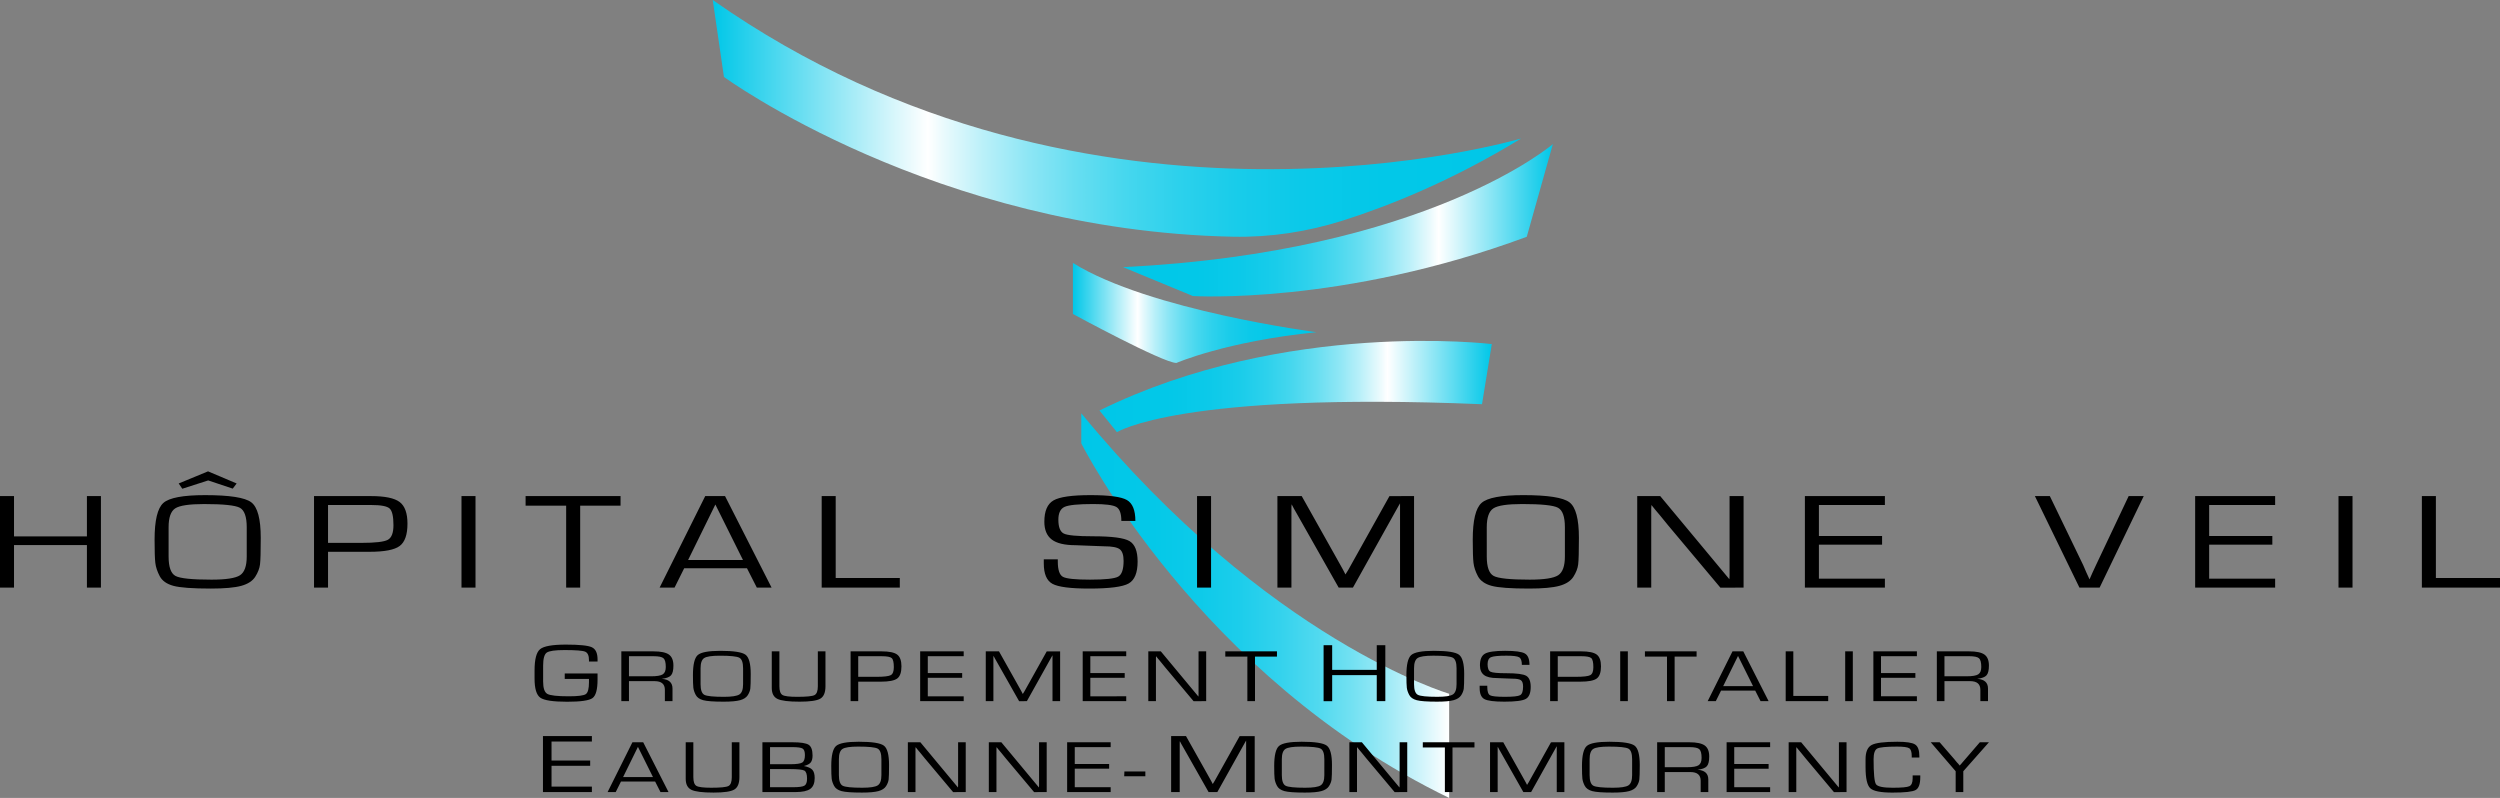 <svg xmlns="http://www.w3.org/2000/svg" viewBox="0 0 751.932 240"><rect x="0" y="0" width="751.932" height="240" fill="#808080" stroke="none"/><linearGradient id="a" gradientUnits="userSpaceOnUse" x1="214.374" y1="35.609" x2="457.529" y2="35.609"><stop offset="0" stop-color="#00c7e8"/><stop offset=".266" stop-color="#fff"/><stop offset=".286" stop-color="#e9fafd"/><stop offset=".336" stop-color="#b9f0f9"/><stop offset=".391" stop-color="#8de6f5"/><stop offset=".448" stop-color="#67def1"/><stop offset=".509" stop-color="#47d7ee"/><stop offset=".574" stop-color="#2dd1ec"/><stop offset=".646" stop-color="#19ccea"/><stop offset=".728" stop-color="#0bc9e9"/><stop offset=".828" stop-color="#02c8e8"/><stop offset="1" stop-color="#00c7e8"/></linearGradient><path d="M214.374 0l3.365 23.138s63.238 46.197 153.068 48.058c11.258.234 22.467-1.482 33.198-4.893 13.268-4.217 32.483-11.76 53.524-24.655 0 0-129.15 38.492-243.155-41.648z" fill="url(#a)"/><linearGradient id="b" gradientUnits="userSpaceOnUse" x1="467.064" y1="66.25" x2="337.774" y2="66.25"><stop offset="0" stop-color="#00c7e8"/><stop offset=".266" stop-color="#fff"/><stop offset=".286" stop-color="#e9fafd"/><stop offset=".336" stop-color="#b9f0f9"/><stop offset=".391" stop-color="#8de6f5"/><stop offset=".448" stop-color="#67def1"/><stop offset=".509" stop-color="#47d7ee"/><stop offset=".574" stop-color="#2dd1ec"/><stop offset=".646" stop-color="#19ccea"/><stop offset=".728" stop-color="#0bc9e9"/><stop offset=".828" stop-color="#02c8e8"/><stop offset="1" stop-color="#00c7e8"/></linearGradient><path d="M337.774 80.35l21.034 8.695s44.873 2.767 100.403-17.828l7.853-27.887s-37.58 32.533-129.29 37.02z" fill="url(#b)"/><linearGradient id="c" gradientUnits="userSpaceOnUse" x1="322.7" y1="94.128" x2="395.934" y2="94.128"><stop offset="0" stop-color="#00c7e8"/><stop offset=".266" stop-color="#fff"/><stop offset=".286" stop-color="#e9fafd"/><stop offset=".336" stop-color="#b9f0f9"/><stop offset=".391" stop-color="#8de6f5"/><stop offset=".448" stop-color="#67def1"/><stop offset=".509" stop-color="#47d7ee"/><stop offset=".574" stop-color="#2dd1ec"/><stop offset=".646" stop-color="#19ccea"/><stop offset=".728" stop-color="#0bc9e9"/><stop offset=".828" stop-color="#02c8e8"/><stop offset="1" stop-color="#00c7e8"/></linearGradient><path d="M322.7 79.089v15.354s27.134 14.724 31.13 14.724c0 0 15.005-6.52 42.104-9.255 0 0-50.307-6.52-73.234-20.823z" fill="url(#c)"/><linearGradient id="d" gradientUnits="userSpaceOnUse" x1="448.694" y1="116.263" x2="330.693" y2="116.263"><stop offset="0" stop-color="#00c7e8"/><stop offset=".266" stop-color="#fff"/><stop offset=".286" stop-color="#e9fafd"/><stop offset=".336" stop-color="#b9f0f9"/><stop offset=".391" stop-color="#8de6f5"/><stop offset=".448" stop-color="#67def1"/><stop offset=".509" stop-color="#47d7ee"/><stop offset=".574" stop-color="#2dd1ec"/><stop offset=".646" stop-color="#19ccea"/><stop offset=".728" stop-color="#0bc9e9"/><stop offset=".828" stop-color="#02c8e8"/><stop offset="1" stop-color="#00c7e8"/></linearGradient><path d="M330.693 123.47l5.258 6.521s18.72-12.2 109.799-8.413l2.944-18.09s-62.05-7.572-118.001 19.983z" fill="url(#d)"/><linearGradient id="e" gradientUnits="userSpaceOnUse" x1="435.864" y1="182.156" x2="325.224" y2="182.156"><stop offset="0" stop-color="#fff"/><stop offset=".077" stop-color="#cff4fb"/><stop offset=".167" stop-color="#9feaf6"/><stop offset=".261" stop-color="#74e1f2"/><stop offset=".359" stop-color="#50d9ef"/><stop offset=".462" stop-color="#33d2ed"/><stop offset=".571" stop-color="#1ccdeb"/><stop offset=".688" stop-color="#0ccae9"/><stop offset=".82" stop-color="#03c8e8"/><stop offset="1" stop-color="#00c7e8"/></linearGradient><path d="M325.224 124.312v9.045S360.35 203.4 435.864 240v-31.34s-54.479-15.987-110.64-84.348z" fill="url(#e)"/><path d="M26.142 161.342H4.216V149.21H0v27.526h4.216v-12.794h21.926v12.794h4.216V149.21h-4.216v12.132zm36.476-16.844l7.386 2.468 1.169-1.554-8.601-3.642-8.827 3.642 1.084 1.59 7.789-2.504zm12.968 6.59c-1.892-1.445-6.53-2.166-13.914-2.166-6.597 0-10.776.782-12.537 2.352-1.762 1.567-2.642 5.255-2.642 11.06 0 3.382.075 5.71.224 6.975s.591 2.593 1.321 3.981c.732 1.389 2.099 2.36 4.105 2.91 2.004.55 5.763.826 11.272.826 4.122 0 7.177-.276 9.164-.825 1.986-.55 3.381-1.46 4.188-2.725.806-1.265 1.283-2.498 1.433-3.694.15-1.196.225-3.872.225-8.026 0-5.668-.947-9.225-2.84-10.668zm-1.377 11.864v4.416c0 2.889-.675 4.774-2.024 5.655-1.35.88-4.217 1.32-8.602 1.32-5.81 0-9.408-.37-10.794-1.113-1.387-.743-2.08-2.699-2.08-5.862v-8.79c0-2.915.664-4.808 1.99-5.674s4.217-1.3 8.667-1.3c5.795 0 9.384.371 10.767 1.114 1.384.743 2.076 2.697 2.076 5.86v4.374zm45.987-11.968c-1.575-1.181-4.441-1.774-8.601-1.774H94.448v27.526h4.215v-10.77H111.144c4.498 0 7.524-.585 9.08-1.755 1.555-1.17 2.333-3.405 2.333-6.706 0-3.163-.787-5.338-2.361-6.52zm-3.542 11.37c-1.125.618-3.786.929-7.983.929H98.663v-11.39H111.65c2.924 0 4.77.35 5.538 1.052.768.701 1.152 2.373 1.152 5.013 0 2.313-.562 3.777-1.686 4.396zm22.15 14.382h4.216V149.21h-4.216v27.526zm31.482 0h4.216v-24.638h12.143v-2.888h-28.56v2.888h12.2v24.638zm47.786-27.526h-5.96l-13.717 27.526 4.49-.001 2.9-5.818h18.885l2.96 5.82h4.44l-13.998-27.527zm-11.114 19.231l8.202-16.697 8.31 16.697h-16.512zm63.679 5.406h-19.283V149.21h-4.216v27.526h23.499v-2.889zm45.916 1.754c1.743.95 5.425 1.425 11.047 1.425 6.109 0 10.063-.51 11.863-1.529 1.799-1.017 2.698-3.219 2.698-6.602 0-3.137-.815-5.187-2.446-6.15-1.63-.963-5.276-1.444-10.934-1.444-4.798 0-7.74-.275-8.826-.825-1.088-.55-1.63-1.94-1.63-4.17 0-2.007.626-3.292 1.883-3.858 1.255-.563 4.112-.846 8.573-.846 3.672 0 6.006.298 7 .888.992.593 1.489 1.988 1.489 4.188h4.217c0-3.217-.853-5.316-2.558-6.292-1.707-.978-5.35-1.466-10.935-1.466-5.585 0-9.296.531-11.131 1.59-1.838 1.06-2.755 3.197-2.755 6.416 0 2.423.74 4.204 2.22 5.344 1.48 1.143 3.888 1.714 7.225 1.714l4.16.165 4.385.164c2.361 0 3.926.298 4.694.887.768.594 1.152 1.756 1.152 3.49 0 2.558-.541 4.14-1.626 4.745-1.083.605-3.905.907-8.464.907-4.41 0-7.129-.28-8.157-.846-1.028-.564-1.542-2.097-1.542-4.601v-.661h-4.216v1.239c0 3.135.871 5.18 2.614 6.128zm47.701-26.391h-4.215v27.526h4.215V149.21zm24.174 5.488v-2.269l.057-.743.338.618.339.66.734 1.279 12.742 22.497 4.287-.004 12.72-22.794 1.054-1.885.393-.66v25.339h4.217V149.21l-7.398.006-9.95 17.828-1.588 2.845-.802 1.44-.894 1.445-.753-1.456-.803-1.44-1.588-2.842-10.01-17.826h-7.31v27.526h4.215v-22.038zm60.183 21.501c2.004.55 5.763.827 11.273.827 4.121 0 7.176-.276 9.163-.827 1.986-.549 3.381-1.458 4.188-2.723.806-1.265 1.284-2.498 1.433-3.694.15-1.196.225-3.872.225-8.028 0-5.666-.946-9.223-2.84-10.668-1.89-1.443-6.53-2.166-13.913-2.166-6.596 0-10.775.784-12.537 2.354-1.761 1.567-2.642 5.255-2.642 11.059 0 3.383.076 5.709.225 6.974.15 1.267.59 2.595 1.321 3.983.732 1.389 2.099 2.36 4.104 2.909zm-1.433-13.247v-4.374c0-2.917.664-4.808 1.99-5.674 1.327-.868 4.216-1.302 8.666-1.302 5.795 0 9.384.372 10.767 1.114 1.384.745 2.076 2.699 2.076 5.862v8.79c0 2.889-.674 4.774-2.023 5.655-1.35.88-4.217 1.32-8.603 1.32-5.809 0-9.408-.372-10.793-1.115-1.387-.743-2.08-2.697-2.08-5.86v-4.416zm49.471-6.975V152.904l.058-1.013 1.227 1.522 1.285 1.52 2.513 3.081 15.723 18.745 6.967-.023V149.21h-4.216v23.977l-.056 1.032-1.775-2.133-1.788-2.15-3.577-4.302-13.661-16.424h-6.915v27.526h4.215v-20.76zm70.276 18.076h-19.847v-10.235h19.002v-2.6h-19.002v-9.327h19.847v-2.681h-24.063v27.526h24.063v-2.683zm63.455-4.003c-.448.935-.803 1.699-1.064 2.29-.263.592-.543 1.233-.842 1.92l-.98-2.14-.91-2.116-10.047-20.79-4.496-.004 13.398 27.526h6.072l13.268-27.526-4.536.004-9.863 20.836zm29.86 6.686h24.06v-2.683h-19.844v-10.235h19.001v-2.6h-19.001v-9.327H684.3v-2.681h-24.06v27.526zm43.12 0h4.214V149.21h-4.215v27.526zm29.288-2.889V149.21h-4.215v27.526h23.499v-2.889h-19.284zm-554.64 20.83c-1.146-.532-3.747-.798-7.804-.798-4.058 0-6.643.46-7.754 1.377-1.113.917-1.668 3.05-1.668 6.398v2.448c0 3.012.576 4.927 1.73 5.744 1.154.815 3.843 1.222 8.069 1.222 4.065 0 6.606-.365 7.622-1.094 1.016-.73 1.525-2.57 1.525-5.523v-1.12-.769h-9.869v1.64h7.29v1.001c0 1.934-.315 3.12-.943 3.563-.629.442-2.339.662-5.128.662-3.476 0-5.631-.243-6.465-.73-.836-.488-1.252-1.73-1.252-3.73V200.206c0-2.099.36-3.405 1.083-3.918.722-.51 2.504-.767 5.347-.767 3.37 0 5.438.16 6.206.483s1.152 1.178 1.152 2.569v.405h2.58v-.634c0-1.911-.574-3.132-1.72-3.666zm24.536 5.526c0-1.571-.448-2.679-1.345-3.323-.899-.644-2.438-.966-4.62-.966h-9.698v14.978h2.294v-6.02h7.71c2.06 0 3.09.87 3.09 2.607v3.413h2.294v-3.794c0-1.798-1.081-2.77-3.243-2.92 1.387-.166 2.32-.518 2.8-1.057.478-.539.718-1.512.718-2.918zm-3.212 2.627c-.612.39-1.785.584-3.518.584h-6.639v-6.041h7.435c1.508 0 2.493.207 2.952.618.458.41.687 1.283.687 2.616 0 1.093-.305 1.834-.917 2.223zm24.917-5.894c-1.03-.786-3.554-1.18-7.571-1.18-3.59 0-5.864.427-6.823 1.28-.958.853-1.437 2.861-1.437 6.02 0 1.84.04 3.105.122 3.794s.321 1.411.719 2.167 1.142 1.284 2.233 1.584c1.091.3 3.136.447 6.134.447 2.244 0 3.905-.147 4.986-.447 1.082-.3 1.84-.795 2.28-1.482.438-.69.698-1.36.78-2.011.081-.651.123-2.107.123-4.368 0-3.083-.516-5.019-1.546-5.804zm-.75 6.455v2.404c0 1.572-.367 2.598-1.1 3.076-.735.478-2.295.718-4.681.718-3.162 0-5.12-.2-5.874-.605s-1.132-1.469-1.132-3.19V201.012c0-1.587.361-2.616 1.083-3.088s2.294-.708 4.716-.708c3.153 0 5.106.204 5.859.608.753.404 1.13 1.466 1.13 3.188v2.38zm22.485 3.01c0 1.436-.336 2.327-1.009 2.672s-2.397.516-5.17.516c-2.346 0-3.83-.182-4.451-.549-.622-.368-.934-1.247-.934-2.639v-10.487h-2.294v11.003c0 1.634.566 2.728 1.698 3.29 1.132.562 3.36.841 6.685.841 3.14 0 5.22-.305 6.24-.92 1.02-.613 1.53-1.855 1.53-3.727v-10.487h-2.295V206.4zm19.182-10.487h-9.33v14.978h2.294v-5.861h6.791c2.447 0 4.095-.32 4.941-.953.846-.638 1.27-1.854 1.27-3.652 0-1.72-.429-2.902-1.286-3.546-.856-.644-2.416-.966-4.68-.966zm2.754 7.151c-.613.339-2.061.506-4.344.506h-5.446v-6.198h7.067c1.59 0 2.594.19 3.013.572.418.383.627 1.291.627 2.73 0 1.256-.306 2.055-.917 2.39zm21.933 6.366h-10.798v-5.567h10.34v-1.417h-10.34v-5.074h10.798v-1.46h-13.092v14.98h13.092v-1.462zm19.562-3.812l-.864 1.548-.436.782-.487.787-.409-.792-.437-.784-.864-1.546-5.447-9.7h-3.979v14.978h2.294v-13.227l.03-.404.186.337.184.358.4.695 6.933 12.243 2.333-.002 6.922-12.402.573-1.027.213-.36v13.789h2.295v-14.978l-4.026.003-5.414 9.702zm29.324-8.246v-1.46h-13.093v14.98h13.093v-1.462H327.94v-5.567h10.34v-1.417h-10.34v-5.074h10.799zm24.046 13.52v-14.98h-2.294v13.048l-.032.562-.964-1.161-.974-1.169-1.946-2.341-7.435-8.938h-3.762v14.978h2.294v-12.968l.03-.551.67.828.698.827 1.368 1.678 8.555 10.198 3.792-.012zm21.292-14.98h-15.54v1.572h6.637v13.407h2.295v-13.407h6.608v-1.571zm30.011 14.98h2.58v-16.836h-2.58v7.42H400.68v-7.42h-2.58v16.835h2.58v-7.823h13.41v7.823zm23.116-.292c1.082-.3 1.841-.795 2.28-1.482.439-.69.698-1.36.78-2.011.08-.651.122-2.107.122-4.368 0-3.083-.516-5.019-1.545-5.804-1.03-.786-3.554-1.18-7.572-1.18-3.589 0-5.863.427-6.821 1.28-.96.853-1.438 2.861-1.438 6.02 0 1.84.04 3.105.121 3.794.082.688.322 1.411.72 2.167.398.756 1.142 1.284 2.233 1.584 1.091.3 3.136.447 6.133.447 2.245 0 3.906-.147 4.987-.447zm-11.9-4.806v-4.784c0-1.587.361-2.616 1.083-3.088.723-.471 2.294-.708 4.716-.708 3.153 0 5.106.204 5.858.608.755.404 1.13 1.466 1.13 3.188v4.784c0 1.572-.367 2.598-1.1 3.076-.735.478-2.296.718-4.682.718-3.162 0-5.119-.2-5.873-.605s-1.132-1.469-1.132-3.19zm33.622 4.424c.977-.554 1.467-1.752 1.467-3.594 0-1.706-.444-2.82-1.331-3.346-.887-.523-2.87-.786-5.95-.786-2.61 0-4.21-.15-4.802-.45-.592-.299-.887-1.055-.887-2.268 0-1.09.341-1.79 1.023-2.1.684-.305 2.238-.46 4.666-.46 2 0 3.268.161 3.809.483.54.322.812 1.082.812 2.281h2.294c0-1.752-.466-2.894-1.392-3.424-.929-.533-2.912-.8-5.95-.8-3.04 0-5.059.29-6.058.865-.999.577-1.499 1.742-1.499 3.494 0 1.316.403 2.286 1.208 2.907.806.623 2.115.932 3.931.932l2.265.09 2.386.09c1.285 0 2.136.161 2.553.484.42.322.628.953.628 1.896 0 1.393-.296 2.255-.884 2.583-.59.329-2.127.493-4.606.493-2.401 0-3.88-.153-4.44-.46-.56-.306-.839-1.14-.839-2.504v-.359h-2.294v.674c0 1.706.474 2.818 1.422 3.334.95.518 2.953.774 6.013.774 3.322 0 5.475-.276 6.455-.83zm22.606-9.793c0-1.72-.427-2.902-1.285-3.546-.856-.644-2.415-.966-4.68-.966h-9.33v14.978h2.294v-5.861h6.791c2.447 0 4.095-.32 4.942-.953.846-.638 1.268-1.854 1.268-3.652zm-3.21 2.64c-.614.338-2.061.505-4.345.505h-5.446v-6.198h7.067c1.591 0 2.595.19 3.013.572.419.383.627 1.291.627 2.73 0 1.256-.305 2.055-.917 2.39zm11.287-7.152h-2.294v14.978h2.294v-14.978zm11.778 14.978h2.294v-13.407h6.607v-1.571h-15.54v1.57h6.639v13.408zm28.144 0h2.418l-7.619-14.978h-3.242l-7.465 14.978 2.443-.001 1.578-3.165h10.277l1.61 3.166zm-11.248-4.514l4.463-9.086 4.523 9.086h-8.986zm31.592 2.942h-10.494v-13.406h-2.294v14.978h12.788v-1.572zm5.108 1.572h2.294v-14.978h-2.294v14.978zm21.566-13.52v-1.458h-13.092v14.978h13.092v-1.46h-10.798v-5.568h10.34v-1.417h-10.34v-5.074h10.798zm8.29 7.5h7.711c2.06 0 3.09.87 3.09 2.607v3.413h2.294v-3.794c0-1.798-1.082-2.77-3.243-2.92 1.387-.166 2.319-.518 2.799-1.057.48-.539.72-1.512.72-2.918 0-1.571-.449-2.679-1.346-3.323-.9-.644-2.439-.966-4.621-.966h-9.697v14.978h2.294v-6.02zm0-7.5h7.435c1.509 0 2.493.208 2.953.619.458.41.687 1.283.687 2.616 0 1.093-.306 1.834-.917 2.223-.611.39-1.785.584-3.518.584h-6.64v-6.041zm-421.533 40.865h14.716v-1.642h-12.137v-6.258h11.622v-1.59h-11.622v-5.706h12.137v-1.64h-14.716v16.836zm26.907-14.979l-7.465 14.979 2.444-.002 1.578-3.165h10.276l1.61 3.167h2.418l-7.618-14.979h-3.243zm-2.805 10.465l4.463-9.086 4.523 9.086h-8.986zm32.692.023c0 1.436-.336 2.327-1.008 2.672s-2.397.516-5.171.516c-2.345 0-3.829-.183-4.45-.55-.623-.367-.934-1.247-.934-2.638v-10.488h-2.294v11.004c0 1.633.566 2.727 1.697 3.29 1.132.561 3.36.84 6.685.84 3.14 0 5.22-.305 6.24-.92 1.02-.612 1.53-1.855 1.53-3.726v-10.488H220.1v10.488zm21.691-3.346c1-.255 1.682-.611 2.05-1.068.367-.457.55-1.157.55-2.1 0-1.63-.387-2.702-1.162-3.211-.776-.508-2.407-.763-4.895-.763h-9.024v14.979h9.973c2.08 0 3.558-.322 4.435-.965.877-.644 1.315-1.73 1.315-3.257 0-1.137-.234-1.965-.703-2.481-.47-.516-1.315-.894-2.539-1.134zm-10.187-5.683h6.669c1.63 0 2.677.147 3.135.437.46.293.689.949.689 1.966 0 1.153-.27 1.898-.811 2.235-.54.337-1.749.506-3.625.506h-6.057v-5.144zm10.355 11.586c-.52.317-1.657.473-3.41.473H231.603v-5.456h5.934c2.386 0 3.85.151 4.39.45.541.303.811 1.115.811 2.436 0 1.083-.26 1.781-.78 2.097zm23.893-12.023c-1.03-.785-3.554-1.18-7.572-1.18-3.59 0-5.863.428-6.822 1.28-.959.853-1.438 2.861-1.438 6.02 0 1.84.041 3.106.122 3.794s.322 1.412.72 2.168c.397.756 1.141 1.283 2.233 1.584 1.09.299 3.136.447 6.133.447 2.244 0 3.906-.148 4.987-.447 1.081-.3 1.84-.795 2.279-1.482.439-.69.698-1.361.78-2.012.082-.65.123-2.106.123-4.368 0-3.082-.516-5.018-1.545-5.804zm-.75 6.455v2.404c0 1.573-.367 2.598-1.1 3.076-.735.479-2.296.719-4.682.719-3.161 0-5.12-.2-5.874-.605s-1.131-1.47-1.131-3.19v-4.784c0-1.587.36-2.616 1.083-3.087s2.294-.708 4.715-.708c3.154 0 5.107.203 5.86.608.753.404 1.13 1.465 1.13 3.188v2.38zm23.066 3.886v1.685l-.03.562-.966-1.162-.973-1.168-1.947-2.342-7.434-8.938h-3.762v14.979h2.294v-12.969l.03-.55.669.828.7.826 1.366 1.678 8.556 10.198 3.791-.011v-14.979h-2.294v11.363zm24.352 0v1.685l-.031.562-.965-1.162-.973-1.168-1.947-2.342-7.434-8.938h-3.762v14.979h2.294v-12.969l.03-.55.669.828.7.826 1.366 1.678 8.556 10.198 3.791-.011v-14.979h-2.294v11.363zm8.444 3.616h13.092v-1.461h-10.798v-5.568h10.34v-1.416h-10.34v-5.075h10.798v-1.459h-13.092v14.979zm17.161-4.76h6.363v-1.439h-6.302l-.06 1.438zm28.645-1.168l-.97 1.739-.491.88-.547.885-.46-.89-.491-.88-.971-1.74-6.123-10.902h-4.472v16.836h2.58V223.37l.034-.454.207.378.207.404.449.783 7.793 13.757 2.623-.001 7.78-13.94.643-1.154.241-.404v15.498h2.58V221.4l-4.527.003-6.085 10.905zm32.302-8.029c-1.029-.785-3.553-1.18-7.57-1.18-3.59 0-5.864.428-6.823 1.28-.959.853-1.438 2.861-1.438 6.02 0 1.84.041 3.106.123 3.794s.32 1.412.718 2.168c.398.756 1.143 1.283 2.234 1.584 1.09.299 3.136.447 6.133.447 2.244 0 3.906-.148 4.986-.447 1.081-.3 1.84-.795 2.28-1.482.438-.69.698-1.361.78-2.012s.123-2.106.123-4.368c0-3.082-.516-5.018-1.546-5.804zm-.75 6.455v2.404c0 1.573-.366 2.598-1.1 3.076-.734.479-2.295.719-4.68.719-3.162 0-5.12-.2-5.875-.605s-1.131-1.47-1.131-3.19v-4.784c0-1.587.36-2.616 1.083-3.087s2.294-.708 4.715-.708c3.154 0 5.107.203 5.86.608s1.128 1.465 1.128 3.188v2.38zm22.64 3.886v1.685l-.031.562-.965-1.162-.974-1.168-1.946-2.342-7.434-8.938h-3.763v14.979h2.294v-12.969l.031-.55.669.828.698.826 1.367 1.678 8.557 10.198 3.791-.011v-14.979h-2.294v11.363zm6.974-9.792h6.64v13.408h2.293v-13.408h6.608v-1.57h-15.54v1.57zm33.146 8.134l-.865 1.548-.437.783-.486.787-.41-.792-.437-.784-.864-1.547-5.446-9.7h-3.978v14.979h2.294V225.01l.03-.404.185.336.184.359.4.695 6.932 12.242 2.334-.001 6.921-12.402.574-1.027.214-.36v13.788h2.294v-14.978l-4.026.003-5.413 9.702zm30.562-8.683c-1.03-.785-3.553-1.18-7.571-1.18-3.59 0-5.863.428-6.823 1.28-.958.853-1.438 2.861-1.438 6.02 0 1.84.041 3.106.123 3.794.08.689.32 1.412.718 2.168.398.756 1.143 1.283 2.234 1.584 1.09.299 3.137.447 6.134.447 2.243 0 3.905-.148 4.986-.447 1.081-.3 1.84-.795 2.28-1.482.438-.69.698-1.361.78-2.012s.123-2.106.123-4.368c0-3.082-.516-5.018-1.546-5.804zm-.75 6.455v2.404c0 1.573-.366 2.598-1.1 3.076-.735.479-2.295.719-4.68.719-3.163 0-5.121-.2-5.876-.605s-1.13-1.47-1.13-3.19v-4.784c0-1.587.36-2.616 1.083-3.087.721-.472 2.294-.708 4.714-.708 3.154 0 5.108.203 5.86.608s1.13 1.465 1.13 3.188v2.38zm23.189-3.188c0-1.57-.449-2.678-1.346-3.323-.897-.644-2.437-.966-4.62-.966h-9.696v14.979h2.294v-6.02h7.708c2.061 0 3.09.87 3.09 2.607v3.413h2.295v-3.795c0-1.797-1.08-2.77-3.244-2.92 1.387-.166 2.32-.517 2.8-1.056.479-.54.719-1.512.719-2.919zm-3.213 2.628c-.611.39-1.785.583-3.517.583h-6.638v-6.04h7.434c1.508 0 2.493.206 2.951.617s.689 1.284.689 2.616c0 1.093-.306 1.834-.919 2.224zm8.445 8.062h13.092v-1.461H521.61v-5.568h10.34v-1.416h-10.34v-5.075h10.798v-1.459h-13.092v14.979zm33.773-3.616v1.685l-.031.562-.965-1.162-.974-1.168-1.946-2.342-7.434-8.938h-3.763v14.979h2.294v-12.969l.03-.55.67.828.698.826 1.367 1.678 8.557 10.198 3.791-.011v-14.979h-2.294v11.363zm22.178-.494c0 1.259-.33 2.04-.991 2.346-.66.308-2.333.46-5.019.46-2.869 0-4.542-.354-5.02-1.064-.478-.71-.716-3.216-.716-7.52 0-1.748.366-2.817 1.097-3.206.733-.39 2.727-.583 5.98-.583 1.913 0 3.123.164 3.632.49.508.328.762 1.102.762 2.32v.47h2.295v-.405c0-1.797-.428-2.967-1.286-3.515-.856-.547-2.63-.82-5.322-.82-3.977 0-6.567.329-7.771.99-1.203.657-1.805 2.08-1.805 4.266v2.38c0 3.338.469 5.45 1.407 6.332.938.884 3.162 1.325 6.67 1.325 3.732 0 6.062-.257 6.99-.774.928-.516 1.393-1.8 1.393-3.85v-.54h-2.296v.898zm15.848-5.816l-.851.985-.395.47-.457.493-.39-.497-.438-.466-.818-.993-4.38-5.051-2.673.006 7.495 8.713v6.266h2.294v-6.266l7.71-8.713-2.733-.005-4.364 5.058z"/></svg>